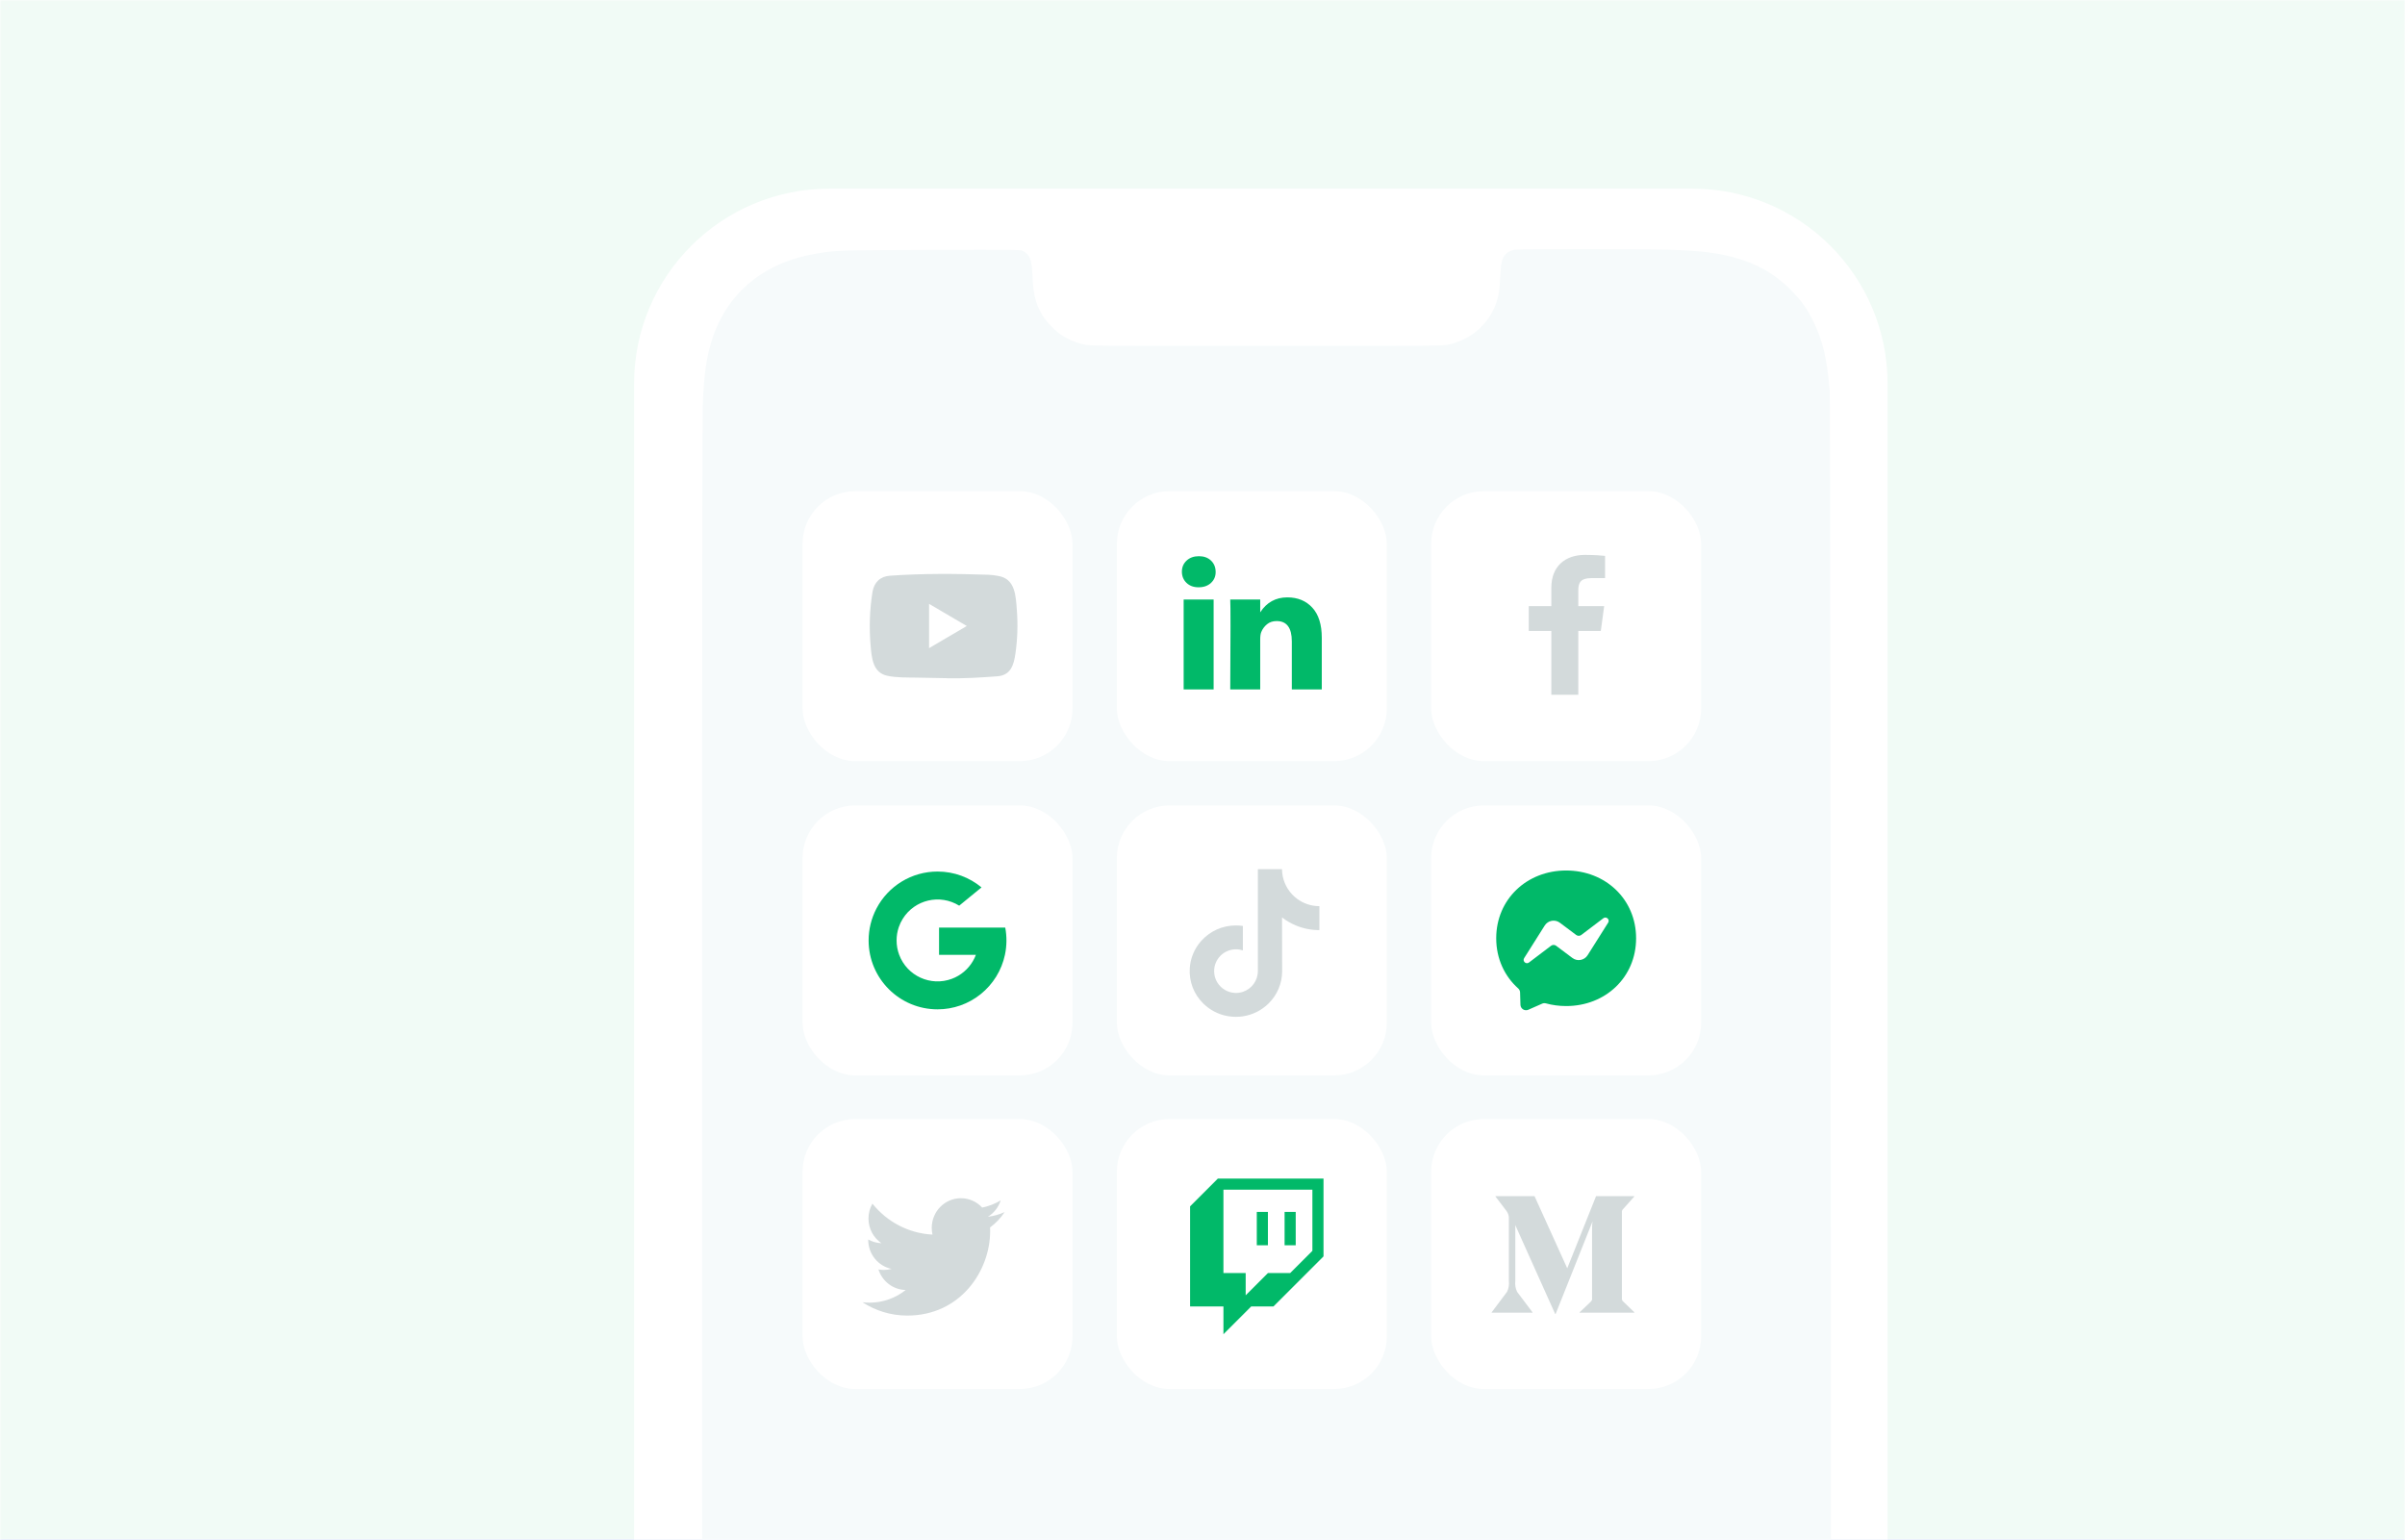 <svg width="759" height="486" viewBox="0 0 759 486" fill="none" xmlns="http://www.w3.org/2000/svg">
<mask id="mask0_3328_32861" style="mask-type:alpha" maskUnits="userSpaceOnUse" x="0" y="0" width="759" height="486">
<rect width="759" height="486" fill="#DFDFDF"/>
</mask>
<g mask="url(#mask0_3328_32861)">
<rect y="-288.065" width="759" height="799.817" rx="20" fill="#4457FF"/>
<rect x="-33.721" y="-32.494" width="826.442" height="550.988" fill="#F1FBF6"/>
<g filter="url(#filter0_d_3328_32861)">
<g filter="url(#filter1_d_3328_32861)">
<path d="M200.107 109.169C200.107 75.156 227.679 47.584 261.692 47.584H534.122C568.134 47.584 595.706 75.156 595.706 109.169V613.41H200.107V109.169Z" fill="white"/>
</g>
<path fill-rule="evenodd" clip-rule="evenodd" d="M478.224 69.225C476.873 69.402 475.926 69.867 475.058 70.782C474.009 71.885 473.712 73.164 473.481 77.558C473.363 79.782 473.16 82.172 473.03 82.869C472.178 87.396 470.104 91.189 466.832 94.207C464.174 96.656 460.741 98.412 457.094 99.19C455.231 99.587 452.329 99.608 399.594 99.608C346.226 99.608 343.985 99.591 342.21 99.178C338.095 98.219 335.214 96.719 332.455 94.098C328.815 90.64 326.851 86.829 326.19 81.942C326.061 80.989 325.887 78.703 325.803 76.862C325.589 72.181 324.977 70.729 322.74 69.6C322.035 69.244 319.793 69.221 293.99 69.301C264.396 69.394 263.75 69.415 257.251 70.531C241.086 73.305 229.562 82.828 224.798 97.348C222.95 102.982 222.158 108.495 221.774 118.404C221.401 127.996 221.598 788.031 221.975 792.296C222.633 799.744 223.37 803.914 224.831 808.461C228.055 818.496 234.441 826.183 243.504 830.941C249.133 833.894 255.062 835.432 264.735 836.448C268.308 836.823 520.594 837.014 529.142 836.649C538.451 836.25 544.053 835.418 549.498 833.631C563.698 828.968 572.882 818.408 576.103 803.035C576.941 799.037 577.371 794.85 577.648 788.024C578.02 778.87 577.819 117.789 577.442 113.58C576.53 103.341 575.269 98.009 572.334 91.987C570.293 87.795 568.464 85.241 565.051 81.814C560.01 76.751 554.264 73.516 546.826 71.552C541.423 70.126 536.199 69.538 526.256 69.237C518.314 68.997 480.043 68.987 478.224 69.225Z" fill="#F6FAFB"/>
<rect x="253.276" y="145.447" width="85.199" height="85.203" rx="16.628" fill="white"/>
<path d="M298.828 204.475L289.267 204.296C286.172 204.234 283.069 204.358 280.034 203.713C275.417 202.749 275.09 198.023 274.748 194.059C274.276 188.485 274.459 182.811 275.349 177.284C275.851 174.183 277.828 172.333 280.886 172.131C291.207 171.401 301.597 171.487 311.896 171.828C312.983 171.859 314.078 172.03 315.151 172.225C320.445 173.173 320.574 178.529 320.917 183.037C321.259 187.592 321.115 192.17 320.461 196.694C319.936 200.44 318.932 203.581 314.694 203.885C309.385 204.281 304.198 204.6 298.874 204.499C298.874 204.475 298.843 204.475 298.828 204.475ZM293.207 194.991C297.208 192.644 301.133 190.335 305.111 188.003C301.103 185.656 297.185 183.347 293.207 181.015V194.991Z" fill="#D3DADB"/>
<rect x="352.472" y="145.447" width="85.199" height="85.203" rx="16.628" fill="white"/>
<path d="M372.998 170.858C372.998 169.442 373.495 168.274 374.489 167.354C375.483 166.433 376.776 165.973 378.367 165.973C379.93 165.973 381.194 166.426 382.16 167.333C383.154 168.267 383.651 169.484 383.651 170.985C383.651 172.344 383.168 173.477 382.202 174.383C381.208 175.317 379.901 175.785 378.282 175.785H378.239C376.677 175.785 375.412 175.317 374.446 174.383C373.481 173.449 372.998 172.274 372.998 170.858ZM373.552 208.022V179.65H383.012V208.022H373.552ZM388.254 208.022H397.714V192.179C397.714 191.188 397.828 190.424 398.055 189.886C398.453 188.923 399.056 188.109 399.866 187.444C400.676 186.778 401.691 186.445 402.913 186.445C406.095 186.445 407.686 188.583 407.686 192.859V208.022H417.146V191.755C417.146 187.564 416.152 184.385 414.163 182.219C412.175 180.053 409.547 178.97 406.28 178.97C402.615 178.97 399.76 180.542 397.714 183.685V183.77H397.671L397.714 183.685V179.65H388.254C388.31 180.556 388.339 183.373 388.339 188.102C388.339 192.831 388.31 199.47 388.254 208.022Z" fill="#01B969"/>
<rect x="451.667" y="244.648" width="85.199" height="85.203" rx="16.628" fill="white"/>
<path fill-rule="evenodd" clip-rule="evenodd" d="M472.193 286.566C472.193 274.275 481.831 265.174 494.268 265.174C506.704 265.174 516.342 274.275 516.342 286.566C516.342 298.858 506.704 307.958 494.268 307.958C492.034 307.958 489.888 307.666 487.876 307.111C487.486 307.004 487.07 307.036 486.699 307.2L482.32 309.13C481.174 309.631 479.882 308.819 479.842 307.568L479.722 303.645C479.704 303.162 479.486 302.714 479.127 302.39C474.832 298.551 472.193 292.996 472.193 286.566ZM487.499 282.547L481.014 292.823C480.388 293.808 481.605 294.922 482.533 294.217L489.502 288.932C489.731 288.758 490.011 288.664 490.298 288.663C490.586 288.663 490.866 288.755 491.096 288.927L496.253 292.792C497.799 293.95 500.01 293.542 501.041 291.909L507.521 281.637C508.147 280.652 506.93 279.538 506.002 280.244L499.038 285.524C498.808 285.697 498.529 285.792 498.241 285.792C497.954 285.793 497.674 285.701 497.443 285.528L492.287 281.664C490.741 280.505 488.529 280.914 487.499 282.547Z" fill="#01B969"/>
<rect x="451.667" y="145.447" width="85.199" height="85.203" rx="16.628" fill="white"/>
<path d="M498.101 209.711V189.572H505.201L506.264 181.723H498.101V176.712C498.101 174.44 498.763 172.892 502.186 172.892L506.551 172.89V165.87C505.796 165.774 503.205 165.561 500.19 165.561C493.897 165.561 489.588 169.218 489.588 175.935V181.723H482.47V189.572H489.588V209.711H498.101V209.711Z" fill="#D3DADB"/>
<rect x="253.276" y="244.648" width="85.199" height="85.203" rx="16.628" fill="white"/>
<path d="M283.652 283.045C283.189 284.398 282.955 285.818 282.958 287.248C282.958 288.843 283.244 290.372 283.775 291.784C286.28 298.472 293.732 301.859 300.419 299.353C301.109 299.094 301.774 298.778 302.409 298.405H302.41C304.974 296.904 306.94 294.568 307.987 291.788H296.359V283.185H317.246C317.785 286.031 317.753 288.955 317.151 291.789C316.106 296.686 313.401 301.071 309.495 304.206C305.639 307.313 300.833 309.001 295.882 308.994C283.874 309.001 274.137 299.272 274.13 287.265C274.128 283.779 274.964 280.343 276.567 277.246C280.305 270.03 287.754 265.498 295.882 265.502C301.157 265.502 305.996 267.382 309.761 270.508L302.717 276.276C296.652 272.5 288.676 274.358 284.901 280.421C284.387 281.247 283.968 282.129 283.652 283.045Z" fill="#01B969"/>
<rect x="352.472" y="244.648" width="85.199" height="85.203" rx="16.628" fill="white"/>
<path d="M416.374 276.428C413.712 276.428 411.251 275.544 409.283 274.058C407.022 272.354 405.391 269.847 404.817 266.967C404.671 266.256 404.598 265.518 404.589 264.761H396.978V285.552L396.969 296.936C396.969 299.981 394.982 302.56 392.239 303.472C391.437 303.736 390.58 303.864 389.687 303.809C388.538 303.745 387.472 303.399 386.533 302.843C384.546 301.658 383.207 299.507 383.17 297.037C383.115 293.19 386.223 290.046 390.07 290.046C390.826 290.046 391.555 290.173 392.239 290.392V284.714V282.681C391.519 282.572 390.79 282.517 390.042 282.517C385.832 282.517 381.894 284.267 379.078 287.421C376.954 289.8 375.678 292.844 375.478 296.034C375.222 300.218 376.754 304.201 379.725 307.136C380.162 307.564 380.618 307.965 381.101 308.339C383.653 310.299 386.761 311.365 390.042 311.365C390.781 311.365 391.519 311.31 392.239 311.201C395.301 310.745 398.127 309.342 400.36 307.136C403.103 304.429 404.616 300.828 404.634 297L404.598 279.992C405.91 281.004 407.332 281.833 408.872 282.48C411.26 283.492 413.794 283.993 416.392 283.993V278.47V276.419C416.401 276.428 416.374 276.428 416.374 276.428Z" fill="#D3DADB"/>
<rect x="451.667" y="343.629" width="85.199" height="85.203" rx="16.628" fill="white"/>
<path d="M512.388 401.33L515.795 404.619V404.728H498.512V404.619L501.981 401.33C502.351 401.025 502.528 400.541 502.444 400.067V379.036C502.444 378.147 502.444 376.947 502.598 375.918L490.942 405.149H490.803L478.731 378.256C478.469 377.586 478.392 377.539 478.222 377.087V394.719C478.078 395.899 478.276 397.095 478.793 398.165L483.649 404.619V404.728H470.76V404.619L475.617 398.149C476.13 397.084 476.328 395.894 476.187 394.719V375.232C476.266 374.272 475.979 373.318 475.386 372.566L471.947 368.06V367.951H484.282L494.611 390.728L503.708 367.951H515.78V368.06L512.388 371.88C511.982 372.18 511.778 372.687 511.864 373.189V400.067C511.774 400.556 511.98 401.052 512.388 401.33Z" fill="#D3DADB"/>
<rect x="253.276" y="343.629" width="85.199" height="85.203" rx="16.628" fill="white"/>
<path d="M286.309 405.653C303.23 405.653 312.483 391.403 312.483 379.046C312.483 378.642 312.475 378.239 312.457 377.838C314.258 376.513 315.812 374.874 317.046 372.995C315.398 373.74 313.624 374.242 311.763 374.468C313.662 373.31 315.12 371.479 315.808 369.296C314.003 370.385 312.027 371.152 309.967 371.565C308.288 369.748 305.898 368.611 303.252 368.611C298.172 368.611 294.052 372.799 294.052 377.961C294.052 378.695 294.133 379.408 294.291 380.093C286.645 379.702 279.866 375.981 275.328 370.323C274.511 371.75 274.081 373.372 274.083 375.023C274.083 378.267 275.707 381.131 278.176 382.807C276.715 382.761 275.287 382.36 274.01 381.637C274.009 381.676 274.009 381.715 274.009 381.757C274.009 386.285 277.18 390.066 281.389 390.923C280.598 391.142 279.783 391.253 278.963 391.252C278.371 391.252 277.795 391.193 277.234 391.084C278.405 394.799 281.802 397.503 285.828 397.578C282.679 400.087 278.713 401.581 274.402 401.581C273.669 401.582 272.936 401.539 272.208 401.452C276.279 404.104 281.114 405.652 286.31 405.652" fill="#D3DADB"/>
<rect x="352.472" y="343.629" width="85.199" height="85.203" rx="16.628" fill="white"/>
<path d="M384.353 362.406L375.581 371.179V402.763H386.108V411.537L394.881 402.763H401.899L417.691 386.971V362.406H384.353Z" fill="#01B969"/>
<path d="M407.162 392.235L414.181 385.216V365.915H386.107V392.235H393.126V399.254L400.144 392.235H407.162Z" fill="white"/>
<path d="M396.635 372.934H400.144V383.462H396.635V372.934ZM408.917 372.934V383.462H405.408V372.934H408.917Z" fill="#01B969"/>
</g>
</g>
<defs>
<filter id="filter0_d_3328_32861" x="166.586" y="23.64" width="462.641" height="856.303" filterUnits="userSpaceOnUse" color-interpolation-filters="sRGB">
<feFlood flood-opacity="0" result="BackgroundImageFix"/>
<feColorMatrix in="SourceAlpha" type="matrix" values="0 0 0 0 0 0 0 0 0 0 0 0 0 0 0 0 0 0 127 0" result="hardAlpha"/>
<feOffset dy="9.577"/>
<feGaussianBlur stdDeviation="16.76"/>
<feComposite in2="hardAlpha" operator="out"/>
<feColorMatrix type="matrix" values="0 0 0 0 0.128 0 0 0 0 0.294 0 0 0 0 0.321 0 0 0 0.09 0"/>
<feBlend mode="normal" in2="BackgroundImageFix" result="effect1_dropShadow_3328_32861"/>
<feBlend mode="normal" in="SourceGraphic" in2="effect1_dropShadow_3328_32861" result="shape"/>
</filter>
<filter id="filter1_d_3328_32861" x="185.741" y="35.612" width="424.332" height="594.558" filterUnits="userSpaceOnUse" color-interpolation-filters="sRGB">
<feFlood flood-opacity="0" result="BackgroundImageFix"/>
<feColorMatrix in="SourceAlpha" type="matrix" values="0 0 0 0 0 0 0 0 0 0 0 0 0 0 0 0 0 0 127 0" result="hardAlpha"/>
<feOffset dy="2.394"/>
<feGaussianBlur stdDeviation="7.183"/>
<feComposite in2="hardAlpha" operator="out"/>
<feColorMatrix type="matrix" values="0 0 0 0 0.003 0 0 0 0 0.224 0 0 0 0 0.254 0 0 0 0.04 0"/>
<feBlend mode="normal" in2="BackgroundImageFix" result="effect1_dropShadow_3328_32861"/>
<feBlend mode="normal" in="SourceGraphic" in2="effect1_dropShadow_3328_32861" result="shape"/>
</filter>
</defs>
</svg>
